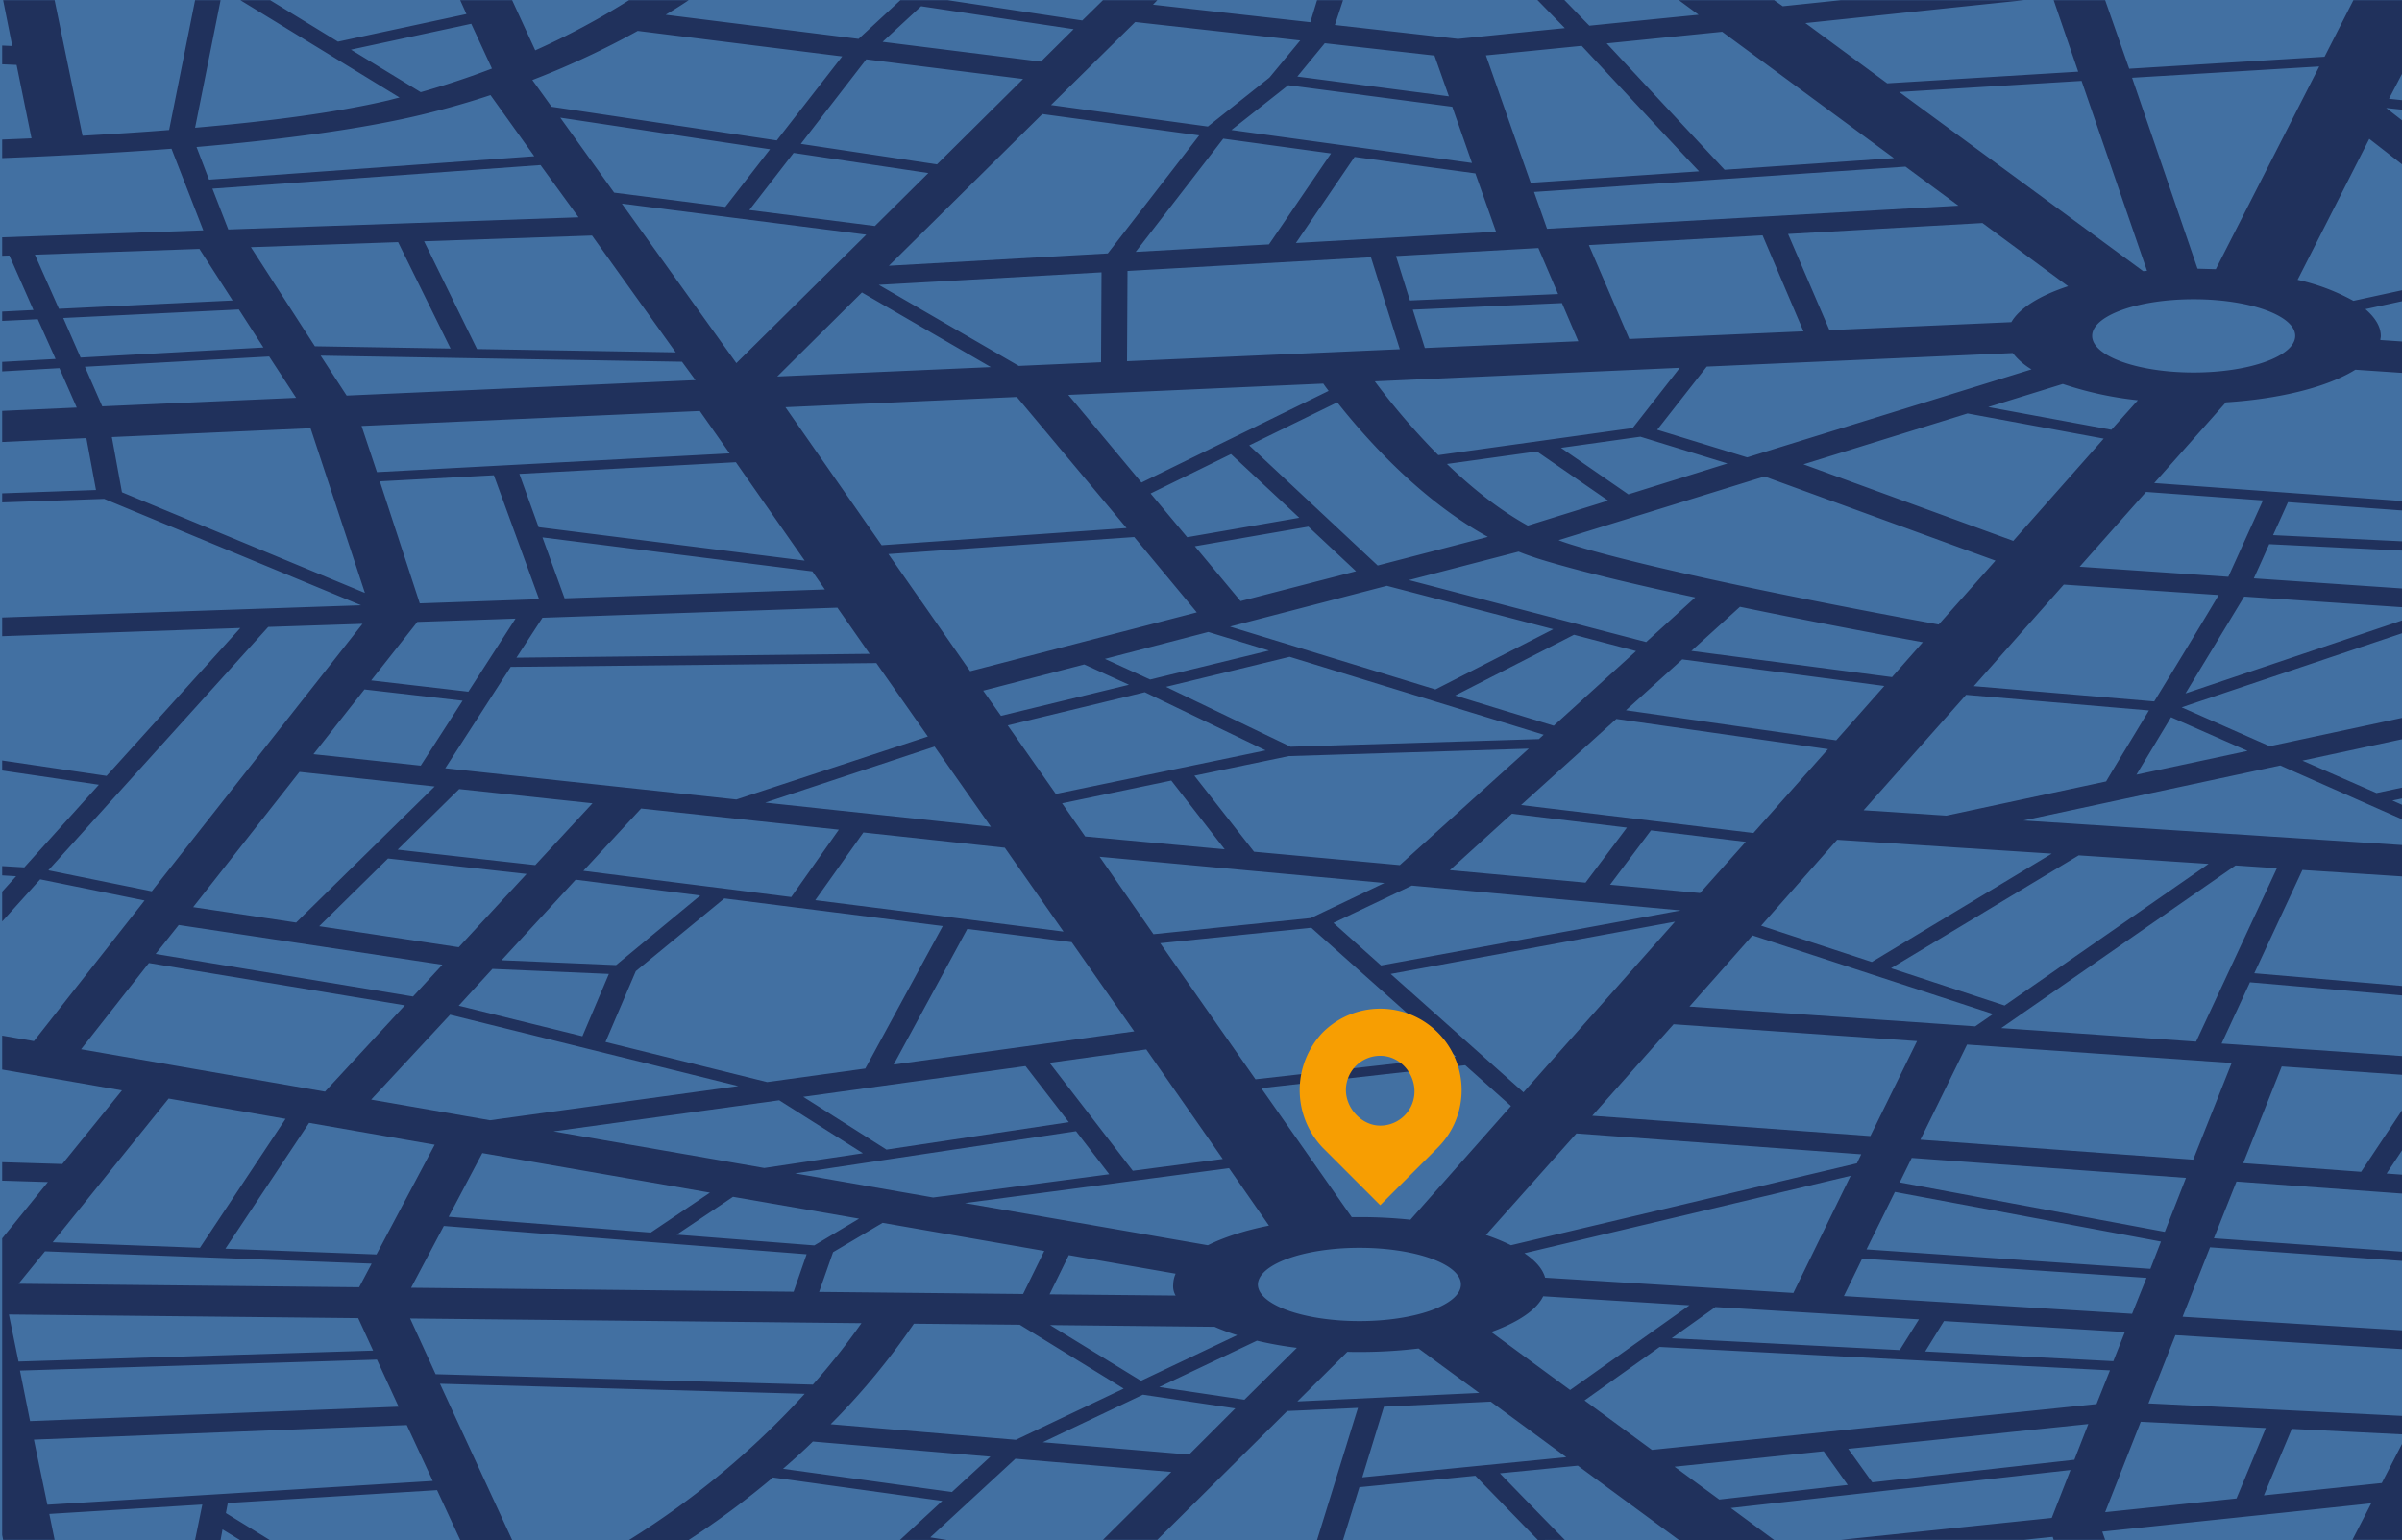 <svg xmlns="http://www.w3.org/2000/svg" width="1112" height="713" viewBox="0 0 1112 713">
  <g id="Group_43" data-name="Group 43" transform="translate(-720 -273)">
    <g id="Map" transform="translate(720 273)">
      <path id="Path_251" data-name="Path 251" d="M0,0H1112V713H0Z" fill="#4270a2"/>
      <path id="Intersection_2" data-name="Intersection 2" d="M710.968,713l-28.954-29.736-53.68,5.3L620.761,713H608.733l18.934-61.158-32.743,1.446-60.138,59.631H509.618L541.244,681.5l-72.166-6.107-39.423,36.4,7.8,1.206h-21.83l19.6-18.081-78.4-10.849A394.849,394.849,0,0,1,317.843,713H290.224a385.867,385.867,0,0,0,81.3-67.667l-168.834-4.661L236.1,713H212.043l-10.69-23.065-96.889,5.948-.891,4.661L123.841,713H110.032l-8.018-4.9-.891,4.9H89.316l3.341-16.394L21.83,700.944l2.45,11.975H.448L0,710.688V573.373l21.161-26.087L0,546.638v-8.549l27.843.84,27.619-34.076L0,495.2V479.484l14.7,2.546,51.227-65.1-48.331-9.8L0,426.637V412.844l6.461-7.161L0,405.293v-4.306l10.247.6L44.771,363.33,0,356.749V352.1l48.334,7.134,61.922-68.47L0,294.549V285.9l166.162-5.663L47.222,230.969c-8.127.28-30.876,1.105-47.222,1.633V228.41l43.436-1.539L38.98,202.842,0,204.635V190.246L34.525,188.7l-8.018-18.243C16.8,171,7.694,171.524,0,171.954v-4.4l24.726-1.356-8.242-18.4L0,148.572V144.26l14.479-.728L3.341,118.3,0,118.414v-8.544l93.105-3.226L78.4,68.873C53.613,70.722,27.228,72.134,0,73.195V64.616q6.84-.265,13.588-.565L6.682,30.056,0,29.764V21.09l4.68.206L.448.08H24.28L37.2,62.845c13.809-.8,27.173-1.608,40.092-2.652L89.316.08h11.807L89.316,59.148c35.194-3.054,65.929-7.152,89.54-12.7,1.56-.4,3.341-.884,5.122-1.285L110.256.08h13.809l31.4,19.208L214.941,6.509l-2.9-6.43H236.1l10.692,23.225A348.287,348.287,0,0,0,290.224.08h27.619q-5.012,3.375-10.692,6.751L396.469,18,415.846.08h21.827l62.367,9.4,9.578-9.4h25.168l-2.005,2.09,72.835,8.117L608.733.08h12.028l-3.786,11.492L673.993,18c7.8-.8,27.4-2.813,49.448-4.983L710.744,0h12.473C727.9,4.741,731.9,9,734.8,11.894c18.265-1.849,36.751-3.7,50.56-5.063L776.228.08h44.1l4.01,2.813L851.29.08h84.863c-40.985,4.259-78.848,8.278-101.344,10.609l37.866,27.887L961.1,33.19,949.739.08h23.832l11.137,31.744,90.431-5.545L1088.5.08H1111V34.208l-6.015,11.519,6.015.639v4.4l-7.351-.784,7.351,5.73V76.082l-15.148-11.789-33.186,65.256a97.042,97.042,0,0,1,25.837,9.725l22.5-4.884v5.062l-16.929,3.678c4.456,3.858,7.127,8.036,7.127,12.457,0,.643-.221,1.205-.221,1.848l10.023.678v14.525l-21.606-1.461c-12.473,7.8-34.3,13.5-59.917,15.109l-33.186,37.37,114.708,8.3v4.385l-52.789-3.846c-1.336,3.054-4.01,8.92-6.9,15.269L1111,250.613v4.318l-61.476-2.986c-2.672,6.027-5.346,11.974-7.127,15.832l68.6,4.675v8.689l-73.057-4.926-27.176,44.844L1111,287.268V293.2l-102.014,34.291,40.761,18L1111,332.369v9.89l-46.107,9.9,34.3,15.028L1111,364.669v5.024l-4.456.951L1111,372.61v6.714l-56.352-24.915-118.94,25.476L1111,391.256v14.51l-46.107-2.976-22.272,47.817,68.38,5.872v4.4l-70.385-6.088-13.143,28.369c29.4,2,57.88,4,83.528,5.775v8.689l-55.685-3.856-17.82,44.763,54.57,4.019L1111,514.081V532.63l-7.13,10.719,7.13.52v8.752l-76.622-5.576-10.468,26.28,87.09,6.2v4.283l-88.871-6.3-12.7,32.146L1111,615.928v8.705l-104.909-6.464-12.473,31.583L1111,655.541v8.566l-51.008-2.542-12.919,30.779,54.571-5.705L1111,668.528v44.391h-22.942l8.687-16.877c-28.512,3.054-76.176,8.036-124.51,13.1l1.336,3.777H949.739l-.445-1.366c-4.456.482-8.687.884-13.14,1.366H851.29l97.558-10.126,8.687-22.182-157.251,17.6L820.331,713h-44.1l-46.774-34.4-36.082,3.537c5.122,5.3,18.931,19.528,30.069,30.86Zm262.6-12.859,60.807-6.349,13.588-32.629-57.911-2.893ZM14.7,666.548l6.237,30.137,178.409-11.01L187.32,659.8Zm759.523,12.537,20.712,15.189,59.471-6.751-11.138-15.59ZM361.5,680.05l78.179,10.768L457.5,674.424l-82.189-6.991C371.077,671.612,366.4,675.79,361.5,680.05Zm493.132-9.243,11.137,15.51,93.548-10.447,6.461-16.555ZM639.693,651.279,629.67,683.988l94.438-9.322-34.967-25.717ZM481.775,667.754l67.71,5.706,21.382-21.377L528.1,645.734Zm250.8-19.367,31.181,22.9,205.808-21.217,6.237-15.591L767.32,623.633ZM383.548,659.4l85.754,7.232L519.2,642.921l-48.113-29.574-49-.482A324.2,324.2,0,0,1,383.548,659.4ZM8.242,634.563l4.677,23.386,170.615-6.67L173.511,629.5Zm591.359,14.3,84.194-3.938-28.064-20.574a229.347,229.347,0,0,1-27.4,1.608c-2.005,0-3.786,0-5.568-.081ZM535.677,642.2l39.423,5.867,24.28-24.029a165.684,165.684,0,0,1-18.489-3.3Zm153.686-25.476,36.53,26.842,55.237-39.218-67.71-4.179C710.3,606.6,701.615,612.3,689.362,616.722ZM200.684,636.251l174.625,4.822a321.785,321.785,0,0,0,22.5-28.449L188.88,610.454Zm326.53,3.054,44.548-21.136a90.6,90.6,0,0,1-10.471-3.858l-76.174-.8ZM7.575,630.384l164.154-5.063-6.906-15.028L3.12,608.6Zm882.695-4.661,87.087,4.5,5.346-13.5-83.746-5.062Zm-117.383-6.108,105.576,5.466,8.911-14.225-94.217-5.705ZM581.336,594.7c0,9.4,21.161,16.957,47,16.957,26.061,0,47-7.635,47-16.957,0-9.4-21.161-16.957-47-16.957S581.56,585.38,581.336,594.7Zm271.293,5.385,133.416,8.2,6.682-16.635-131.635-8.921Zm-367.736-.8,58.357.563a8.567,8.567,0,0,1-1.115-5.143,13.135,13.135,0,0,1,1.115-4.983l-49.446-8.6Zm-100.23-19.528-6.458,18.4,94.438.964,9.8-19.93L407.6,566.172Zm320.069.482c5.122,3.456,8.463,7.233,9.578,11.331l114.93,7.072,26.507-54.246ZM189.325,596.229,366.4,598.077l6.015-17.359-167.943-13.1ZM7.575,594.381l157.693,1.608,5.791-10.93L19.825,579.352ZM863.1,578.468l131.411,9,4.9-12.618L876.237,551.868Zm-759.747-.321,69.94,2.652,26.949-50.791-58.133-10.126Zm-79.96-2.974,68.156,2.572,39.647-59.711-54.125-9.4Zm288.886-3.536,63.7,4.983,20.715-12.376-58.357-10.126Zm374.637.161a92.848,92.848,0,0,1,11.583,4.741l160.146-37.932,2.005-4.179-131.859-9.644ZM445.691,557.011l112.482,19.528c7.573-3.777,17.374-6.911,28.288-9.081l-18.489-26.6ZM206.7,563.36l93.548,7.313,27.4-18.483L222.29,533.866Zm671.764-15.913,122.729,22.9,9.8-24.994-126.958-9.242ZM582.9,503.809l41.873,59.712h3.565a222.85,222.85,0,0,1,23.611,1.206l46.55-52.64L677.334,493.2ZM367.067,543.268l63.924,11.172,81.522-10.769-15.369-19.93Zm117.825-51.193,38.535,49.987,41.649-5.464-35.412-50.711ZM255.254,523.82l97.558,16.957,45.659-6.831-38.756-24.512Zm632.787,3.858,126.291,9.242,17.82-44.763-122.505-8.519Zm-517.188-19.85,38.532,24.431,84.418-12.7L473.758,493.6Zm365.283,8.76,128.742,9.4,21.606-43.96-112.7-7.8Zm-565.3-7.473,55.016,9.563,114.93-15.832-133.419-33.03Zm471.974-58.185,61.474,54.809,70.161-79ZM36.53,485.807l112.927,19.609,36.972-39.941L67.934,445.866Zm256.811-36.164-14.031,32.788L354.148,501l45.438-6.269,35.86-65.98c-31.85-4.019-68.825-8.68-101.12-12.778ZM536.122,436.7l44.1,63.006L673.1,489.263l-67.041-59.712Zm-123.4,56.175,111.367-15.35-28.954-41.307c-12.028-1.528-28.954-3.7-48.334-6.108ZM925.461,476c29.4,2.009,60.138,4.178,90.207,6.268l37.42-80.285-19.155-1.285ZM211.376,465.636l57.242,14.144,12.249-28.852-53.9-2.33Zm569.753.4c26.507,1.849,75.952,5.224,132.3,9.162l8.242-5.706-111.367-36.4Zm93.327-17.76,52.565,17.278,94.438-65.578-60.138-3.938Zm-803.4-6.59,119.161,19.69L203.8,446.669l-122.06-18.4ZM616.306,427.3l22.051,19.69,138.765-25.476-124.51-11.492ZM231.2,444.58l53.011,2.25,38.98-32.226c-24.723-3.134-45.662-5.786-57.688-7.314Zm583.12-15.992,51.227,16.8,83.3-50.148-99.339-6.429Zm-667.535.24,64.593,9.725,31.4-33.914-64.148-7.153ZM533,432.525l72.833-7.474,34.079-16.233L508.058,396.682ZM376.421,416.773,491.353,431.32,464.18,392.5,398.7,385.431ZM88.426,419.988l47.667,7.152,64.146-63.006-62.588-6.751Zm180.638-16.8,96.222,12.136,22.051-31.182-91.545-9.8Zm475.315,6.43,41.652,3.857,21.161-23.707-43.878-5.3Zm-621.2-119.343L21.385,402.951l47.886,9.724,97.558-123.842ZM670.207,402.87l62.812,5.786,19.155-25.476-53.235-6.429Zm-74.614-52.8-43.657,9.081,27.618,35.2,67.489,6.189,59.693-53.926ZM183.088,393.387c13.364,1.527,46.107,5.224,63.7,7.153l26.5-28.61-61.7-6.59Zm307.6-21.457,10.692,15.35,64.594,5.947L541.244,361.4Zm212.488.8,107.581,12.939,34.525-38.817-98-13.984Zm-349.914-1.125,104.462,11.171L431.661,345.65Zm508.5,3.536,38.311,2.492L974.017,361.8c3.565-6.107,11.361-18.806,19.825-32.869L909.2,321.7ZM235.432,308.763,205.139,355.7l134.754,14.466,88.647-29.173-23.832-33.995Zm230.083,27.083,22.272,31.744L584.9,347.418c-11.583-5.626-45.438-21.859-55.906-26.923ZM988.05,358.67l51.451-11.011-35.415-15.59Zm-843.939-9.483,49.67,5.3,19.377-30.057-45.438-5.224Zm394.683-31.182,57.69,27.726,114.93-3.537,2.227-2.009L596.039,304.1ZM751.73,328.854l97.334,13.9L871.336,317.6l-93.548-12.3Zm-79.072-6.832,45.662,13.984,38.087-34.557-28.733-7.555Zm-218.5-2.25,8.239,11.654,59.247-14.386-20.713-9.4Zm458.61-2.09,83.525,7.072c12.028-19.609,24.723-40.584,29.845-49.264l-71.721-4.822ZM192.221,287.948l-21.382,27.083,44.993,5.223,21.827-33.833Zm376.2,2.169,95.108,29.092,54.57-27.887-77.067-20.091Zm-57.909,14.949c6.682,3.054,16.036,7.313,20.937,9.563l55.016-13.421-28.067-8.6Zm271.511-3.7L874.9,313.5l14.255-16.154c-18.71-3.375-51.23-9.483-84.64-16.394ZM410.279,256.525l37.863,54.246,104.909-27.243L524.094,248.65ZM250.132,286.019,238.1,304.5l163.488-1.768-14.924-21.377ZM651.276,268.58l109.808,28.691L783.8,276.617c-27.843-5.948-54.571-12.3-72.835-18-2.9-.964-6.013-2.009-8.908-3.214Zm69.27-18.483c1.781.723,3.786,1.366,5.791,2.009,41.207,12.778,130.744,29.815,170.169,37.048L922.79,259.58,815.875,220.6Zm-545.7-27.244,18.489,56.5,55.237-1.929L227.636,220.04ZM552.16,252.909l21.158,25.4,53.456-13.823-22.051-20.654ZM260.376,277.018l120.5-4.1-5.791-8.358L250.132,248.81ZM50.784,202.359l4.677,25.556,112.482,46.612L142.775,198.26Zm910.983,60.033,68.825,4.661,16.036-35.361-54.123-3.938ZM577.328,206.217,636.8,261.829l51.008-13.26c-30.962-16.956-56.13-45.084-69.718-62.282ZM239.44,219.4l8.911,24.671L371.523,259.58,339.67,214.012Zm123.172-30.86,44.548,63.89,113.373-7.956-50.784-60.676Zm471.307,26.44,97.11,35.442L972.9,203.082,909.871,191.43Zm-302.252,13.5L548.6,248.729l51.9-9-31.626-29.494Zm137.2-13.662c10.914,10.528,23.611,20.9,37.42,28.53l37.2-11.573L710.523,209.03Zm52.789-7.473,31.181,21.538,45.883-14.3L758.411,202.2ZM493.58,182.831l33.855,40.584,86.645-42.432c-.891-1.206-1.781-2.331-2.451-3.376Zm-327.2,14.385,7.127,21.377,163.264-8.679L322.965,190.3Zm622.764-27.484-22.942,29.253,41.652,12.778,131.637-40.746a31.385,31.385,0,0,1-8.687-7.554Zm-153.686,6.831a322.153,322.153,0,0,0,29.4,34.155l89.983-12.537,21.83-27.887Zm283.987,11.894,57.018,10.528,12.252-13.662a162.356,162.356,0,0,1-34.749-7.554ZM38.311,169.811l8.018,18.324,89.764-3.938L123.62,165.07C106.024,166.034,70.164,168.044,38.311,169.811ZM159.48,183.152,320.962,176l-6.237-8.518-167.274-2.813Zm199.345-8.84,98.894-4.34-59.693-34.557Zm608.733-18.806c0,9.4,21.161,16.957,47,16.957s47-7.554,47-16.957-21.161-16.956-47-16.956C988.5,138.549,967.558,146.184,967.558,155.506ZM405.823,131.879l64.815,37.531,38.09-1.688.221-41.629Zm-65.929,36.245,60.138-59.47L286.883,94.268ZM520.977,125.45l-.224,41.789,126.291-5.545L633.68,119.1ZM28.288,147.228l8.018,18.324,84.639-4.661-11.359-17.6ZM195.34,111.707l24.5,49.907,91.991,1.527-38.756-54.086Zm-80.187,2.733,29.624,45.888,62.812,1.045-24.278-49.264Zm537.9,28.931,5.57,17.761L729.678,158l-7.573-17.681Zm81.522-29.9,18.707,43.478,80.632-3.537-18.934-44.442Zm92.212-5.143,19.155,44.523,84.192-3.7c3.786-6.509,13.143-12.3,26.283-16.635l-39.647-29.254ZM15.148,117.9l11.135,25.073,80.408-3.858L91.321,115.243Zm630.115.643,6.458,20.573,68.6-2.973-9.13-21.3ZM878.242,42.593,991.167,125.53a13.3,13.3,0,0,0,1.784-.161L962.658,37.45ZM986.045,36l30.293,88.4c2.9.08,5.568.161,8.463.241l47.889-93.866ZM410.5,123.039l101.344-5.706,42.318-54.648L481.551,52.8Zm114.263-6.43,61.7-3.456,28.733-42.112L565.3,64.211Zm74.171-4.1,92.657-5.224-9.578-27L626.107,72.65ZM97.337,87.357l7.349,18.885,162.152-5.625-17.6-24.19Zm611.85,1.527,6.013,17.037L905.639,95.232l-24.5-18.082ZM345.906,97.241l58.135,7.394,24.723-24.511L366.4,70.8ZM283.318,89.2l51.453,6.59,20.713-26.681-97.11-14.627ZM686.912,25.636l20.715,58.988,77.957-5.3c-9.132-9.563-42.988-46.048-54.347-58.1ZM191.775,53.683c-26.952,6.269-61.919,10.93-101.79,14.386l5.791,15.108L246.346,72.328,226.076,44.04C215.162,47.656,203.8,50.87,191.775,53.683ZM742.818,20.091,797.389,78.6l78.4-5.385L796.274,14.706ZM369.739,66.622l63.034,9.483,39.871-39.54-72.611-9.081Zm199.348-6.43,111.367,15.27-9.132-26.038-75.952-9.965ZM245.455,37.048l8.908,12.376L358.6,65.015l30.29-38.9L294.232,14.305A392.449,392.449,0,0,1,245.455,37.048ZM485.562,48.62l72.611,9.966,28.509-22.663,14.255-17.2-76.4-8.519ZM599.6,35.441,669.762,44.6,663.08,25.716,612.3,20.01ZM161.482,22.984l32.3,19.69c11.359-3.214,22.5-6.912,32.965-10.93L217.167,11.01ZM407.6,19.367l73.281,9.162L496.03,13.5,425.424,2.893ZM236.1,713ZM123.841,713ZM973.571,712.919ZM24.28,712.919Z" transform="translate(1)" fill="#20315c"/>
    </g>
    <g id="pin" transform="translate(1116 305)">
      <rect id="Rectangle_617" data-name="Rectangle 617" width="91" height="91" transform="translate(200 435)" fill="none"/>
      <path id="Path_166" data-name="Path 166" d="M37.3,54.1A15.847,15.847,0,0,0,53.179,38.221c0-8.5-6.8-16.442-15.875-16.442A15.847,15.847,0,0,0,21.428,37.654C21.428,46.158,28.8,54.1,37.3,54.1ZM10.656,11.006a37.686,37.686,0,0,1,53.3,53.3L37.3,90.949,10.656,64.3A38.714,38.714,0,0,1,10.656,11.006Z" transform="translate(205.663 435.05)" fill="#f79e02" fill-rule="evenodd"/>
    </g>
  </g>
</svg>
